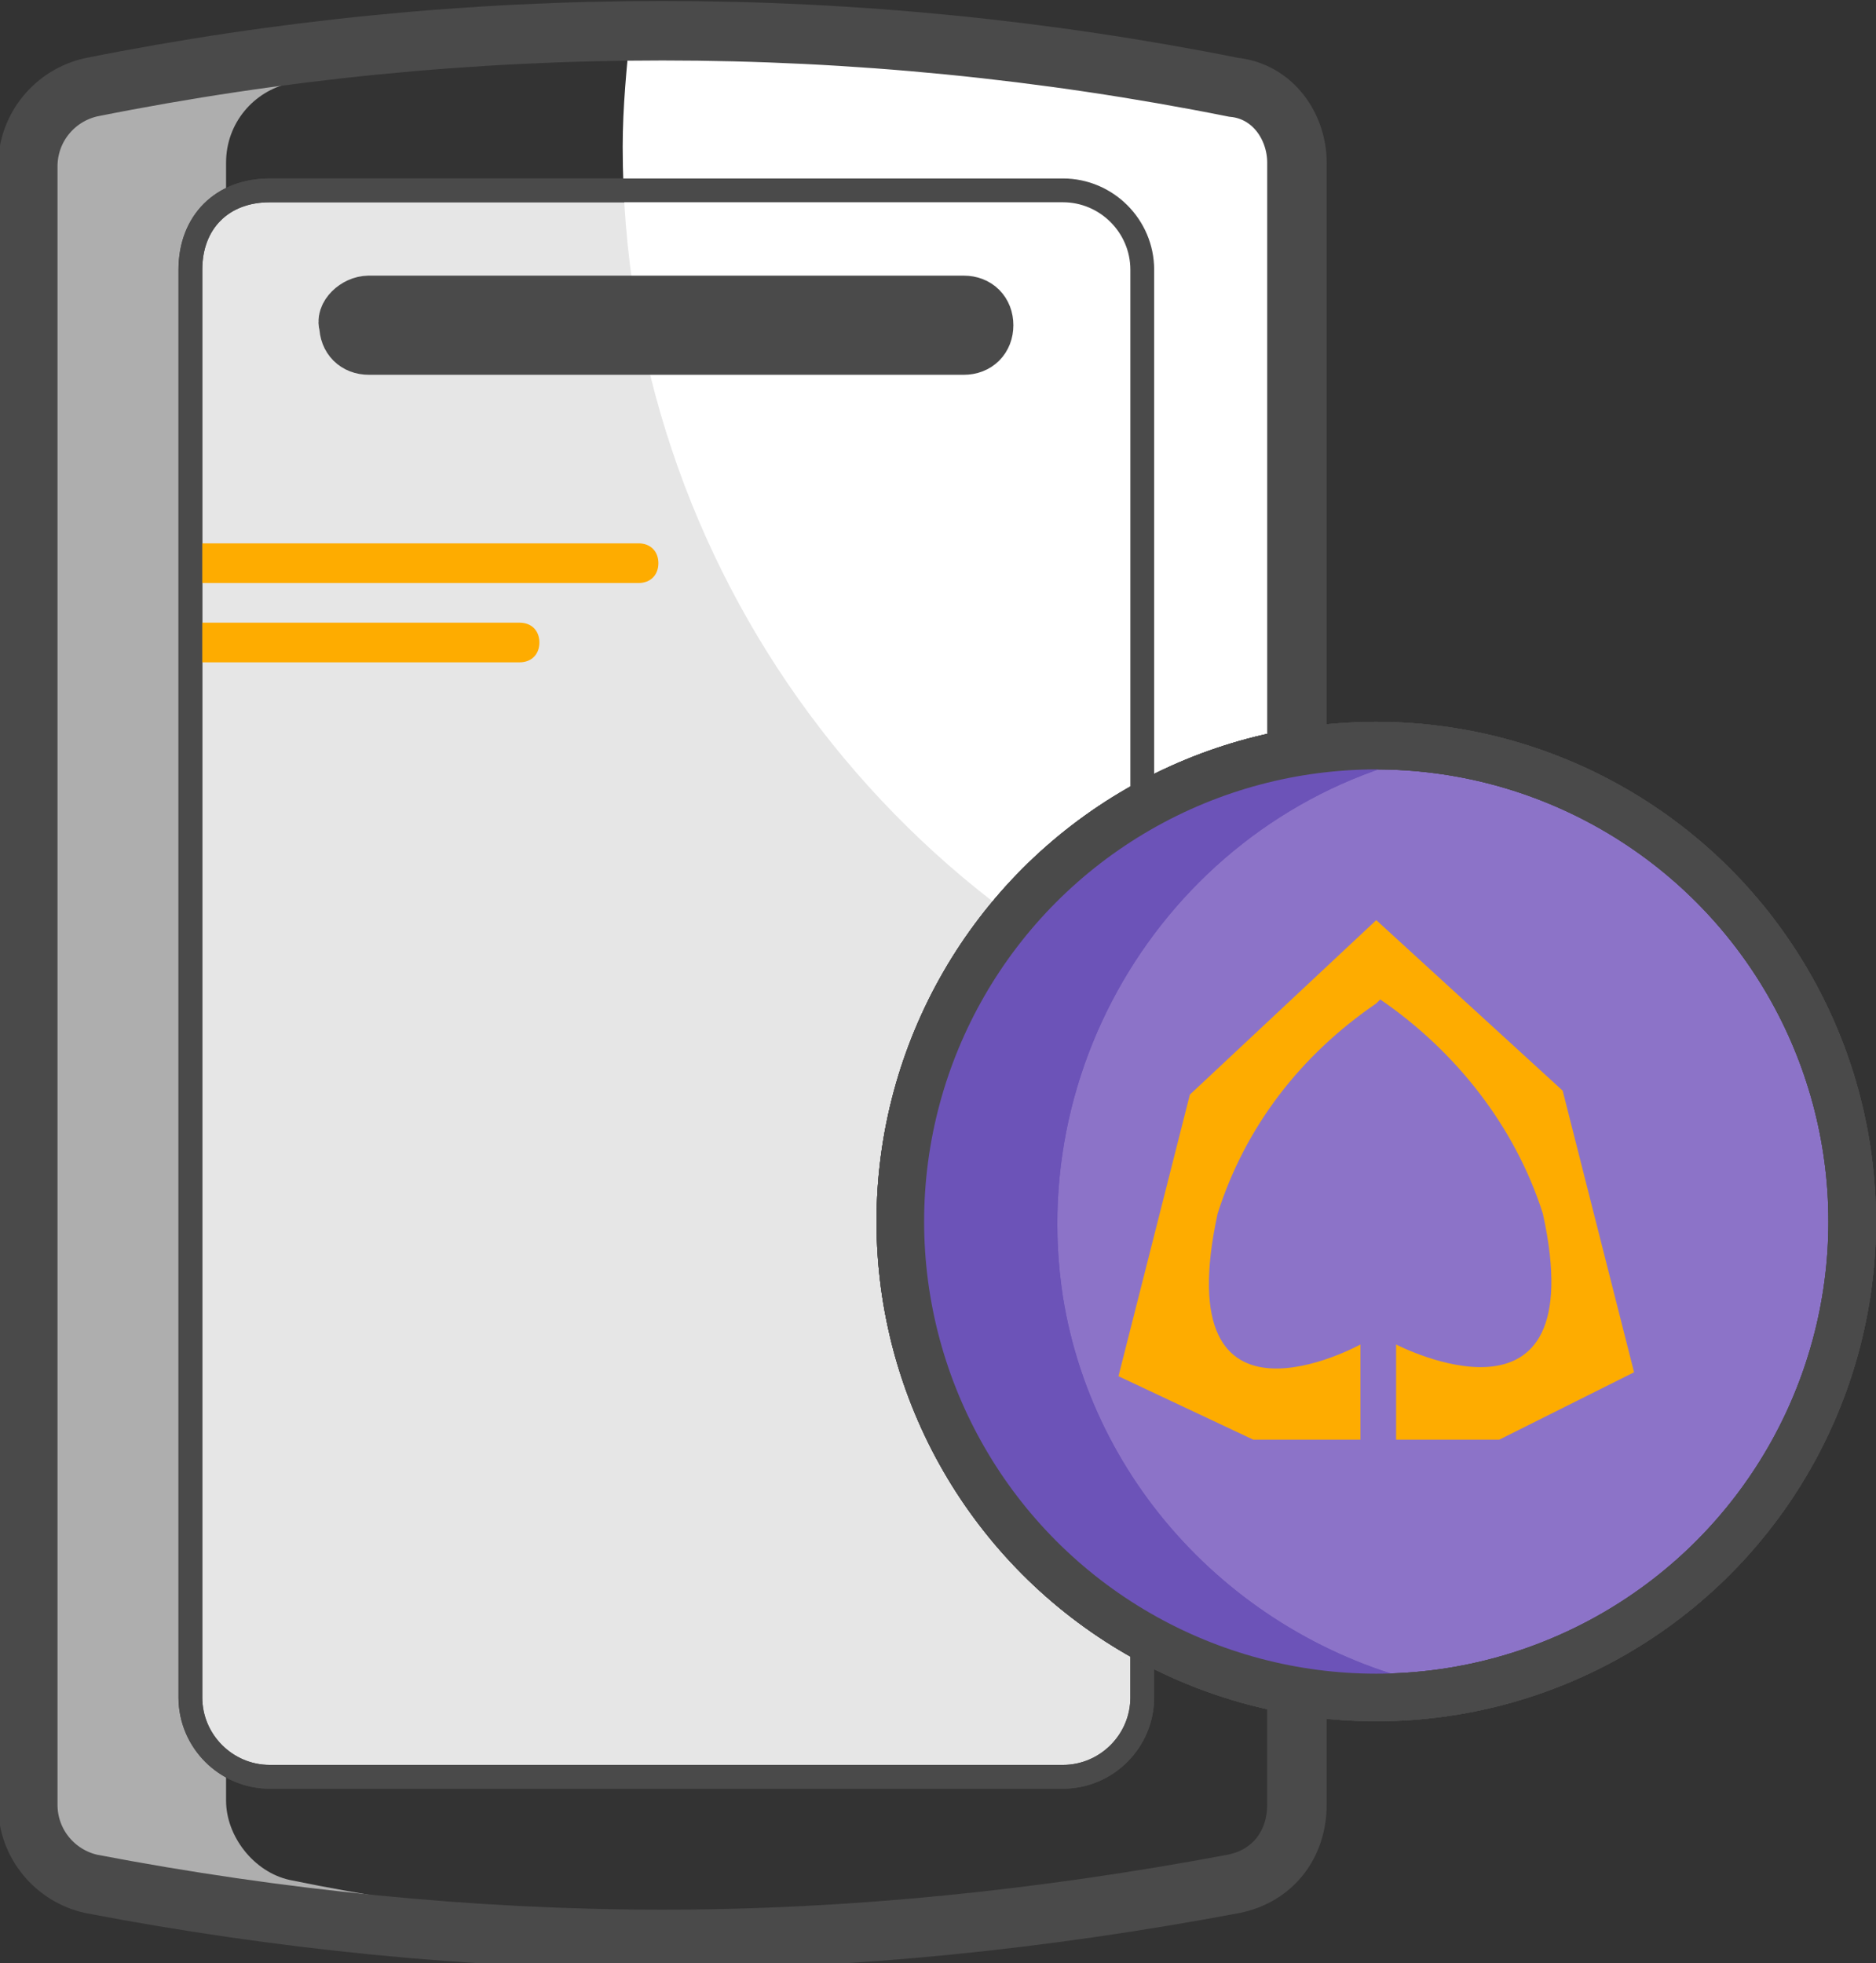 <?xml version="1.0" encoding="utf-8"?>
<!-- Generator: Adobe Illustrator 23.0.1, SVG Export Plug-In . SVG Version: 6.00 Build 0)  -->
<svg version="1.1" id="Layer_1" xmlns="http://www.w3.org/2000/svg" xmlns:xlink="http://www.w3.org/1999/xlink" x="0px" y="0px"
	 width="47.3px" height="49.5px" viewBox="0 0 47.3 49.5" enable-background="new 0 0 47.3 49.5" xml:space="preserve">
<rect x="0" y="0" width="47.3" height="49.5" fill="#333333" stroke="none"/>
<g id="Layer_4">
	<path fill-rule="evenodd" clip-rule="evenodd" fill="#AEAEAE" d="M5.7,45.4V4.1c0-1,0.7-1.8,1.6-2c3.9-0.8,7.9-1.2,11.9-1.3
		c-0.8,0-1.7,0-2.5,0c-4.8,0-9.6,0.4-14.4,1.4c-0.9,0.2-1.6,1-1.6,2v41.2c0,1,0.7,1.8,1.6,2c4.7,0.9,9.6,1.4,14.4,1.4
		c0.8,0,1.7,0,2.5,0c-4-0.2-8-0.6-11.9-1.4C6.4,47.2,5.7,46.3,5.7,45.4z"/>
</g>
<g id="Layer_5">
	<path fill="#E6E6E6" stroke="#4A4A4A" stroke-width="0.6" d="M6.8,4.8h20c1.1,0,2,0.9,2,2v36c0,1.1-0.9,2-2,2h-20c-1.1,0-2-0.9-2-2
		v-36C4.8,5.6,5.6,4.8,6.8,4.8z"/>
</g>
<g id="Layer_14">
	<path id="Rectangle-9" fill-rule="evenodd" clip-rule="evenodd" fill="#FEAC00" d="M5.1,15.7h8c0.3,0,0.5,0.2,0.5,0.5l0,0
		c0,0.3-0.2,0.5-0.5,0.5h-8c-0.3,0-0.5-0.2-0.5-0.5l0,0C4.6,16,4.8,15.7,5.1,15.7z"/>
	<path fill-rule="evenodd" clip-rule="evenodd" fill="#FEAC00" d="M5.1,13.7h11c0.3,0,0.5,0.2,0.5,0.5l0,0c0,0.3-0.2,0.5-0.5,0.5
		h-11c-0.3,0-0.5-0.2-0.5-0.5l0,0C4.6,14,4.8,13.7,5.1,13.7z"/>
</g>
<g id="Layer_12">
	<path fill-rule="evenodd" clip-rule="evenodd" fill="#FFFFFF" d="M32.7,26.7c-10.1-3.1-17-12.4-17-23c0-1,0.1-2,0.2-3h0.8
		c4.8,0,9.6,0.5,14.4,1.4l0,0c1,0.2,1.6,1,1.6,2V26.7z"/>
	<path fill="none" stroke="#4A4A4A" stroke-width="1.5" d="M31.1,2.2c-9.5-1.9-19.3-1.9-28.8,0c-0.9,0.2-1.6,1-1.6,2v41.3
		c0,1,0.7,1.8,1.6,2c4.7,0.9,9.6,1.4,14.4,1.4s9.6-0.5,14.4-1.4c1-0.2,1.6-1,1.6-2V4.1C32.7,3.2,32.1,2.3,31.1,2.2z"/>
	<path fill="none" stroke="#4A4A4A" stroke-width="0.6" d="M6.8,4.8h20c1.1,0,2,0.9,2,2v36c0,1.1-0.9,2-2,2h-20c-1.1,0-2-0.9-2-2
		v-36C4.8,5.6,5.6,4.8,6.8,4.8z"/>
</g>
<g id="Layer_13">
	<path id="Rectangle-15" fill-rule="evenodd" clip-rule="evenodd" fill="#E6E6E6" stroke="#4A4A4A" stroke-width="1.5" d="M9.3,7.7
		h15c0.3,0,0.5,0.2,0.5,0.5l0,0c0,0.3-0.2,0.5-0.5,0.5h-15C9,8.7,8.8,8.5,8.8,8.2l0,0C8.7,8,9,7.7,9.3,7.7C9.2,7.7,9.2,7.7,9.3,7.7z
		"/>
</g>
<g id="Layer_10">
	<circle id="Oval-10" fill="#8C73C8" stroke="#4A4A4A" stroke-width="1.2" cx="34.7" cy="30.8" r="12"/>
	<circle fill="#8C73C8" stroke="#4A4A4A" stroke-width="1.2" cx="34.7" cy="30.8" r="12"/>
	<path fill-rule="evenodd" clip-rule="evenodd" fill="#6C53B8" d="M36.7,18.9c-6.5,1.1-10.9,7.3-9.9,13.8c0.8,5,4.8,9,9.9,9.9
		c-6.5,1.1-12.7-3.3-13.8-9.9c-1.1-6.5,3.3-12.7,9.9-13.8C34.1,18.7,35.4,18.7,36.7,18.9z"/>
	<circle fill="none" stroke="#4A4A4A" stroke-width="1.2" cx="34.7" cy="30.8" r="12"/>
	<path fill-rule="evenodd" clip-rule="evenodd" fill="#6C53B8" d="M36.7,18.9c-6.5,1.1-10.9,7.3-9.9,13.8c0.8,5,4.8,9,9.9,9.9
		c-6.5,1.1-12.7-3.3-13.8-9.9c-1.1-6.5,3.3-12.7,9.9-13.8C34.1,18.7,35.4,18.7,36.7,18.9z"/>
	<circle fill="none" stroke="#4A4A4A" stroke-width="1.2" cx="34.7" cy="30.8" r="12"/>
	<path id="Shape" fill-rule="evenodd" clip-rule="evenodd" fill="#FEAC00" d="M41.2,34.6l-1.8-7.1l-4.7-4.3L30,27.6l-1.8,7.1
		l3.4,1.6h2.7v-2.4c0,0-4.9,2.7-3.6-3.3c0.7-2.2,2.1-4,4-5.3l0.1-0.1l0,0c1.9,1.3,3.4,3.2,4.1,5.4c1.3,5.9-3.7,3.3-3.7,3.3v2.4h2.6
		C37.8,36.3,41.2,34.6,41.2,34.6z"/>
</g>
</svg>
